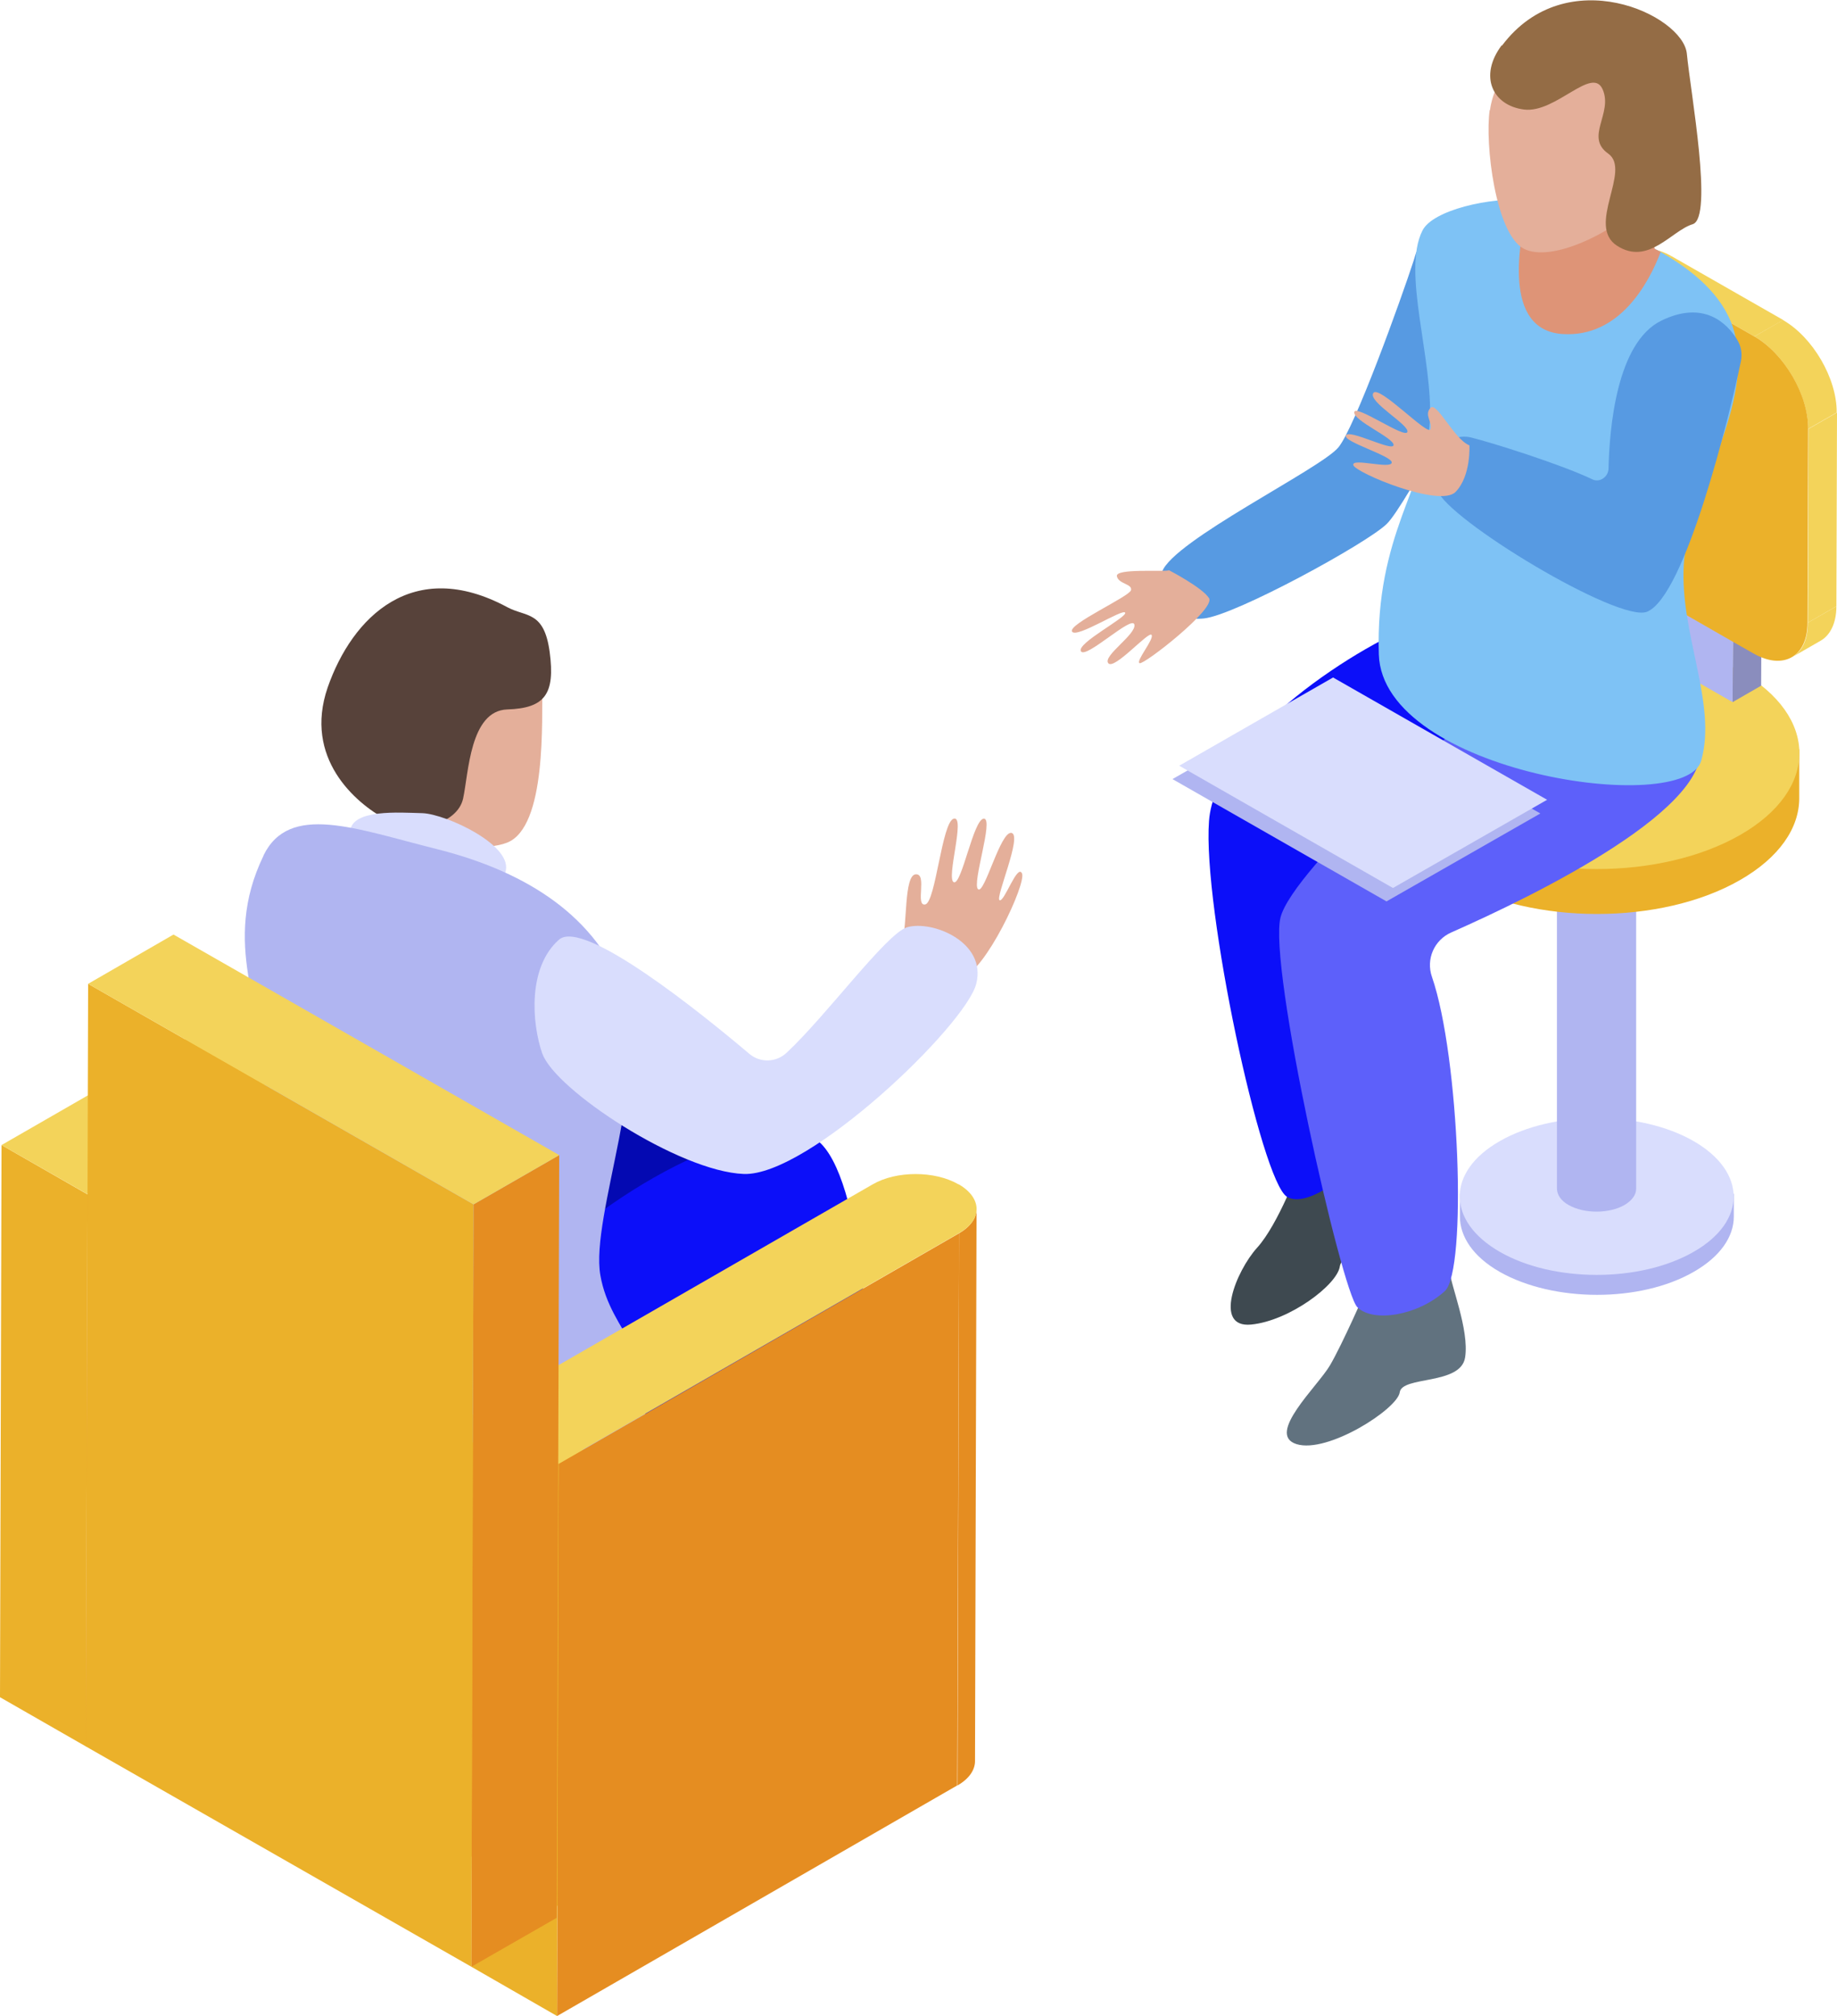<svg width="72" height="79" viewBox="0 0 72 79" fill="none" xmlns="http://www.w3.org/2000/svg">
<g clip-path="url(#clip0_164_5416)">
<path d="M35.362 36.812C35.567 36.335 35.422 34.285 35.892 34.261C36.361 34.225 35.856 35.524 36.265 35.441C36.674 35.358 36.915 32.198 37.384 32.079C37.854 31.96 37.071 34.44 37.384 34.571C37.697 34.69 38.154 32.079 38.564 32.079C38.961 32.079 38.082 34.63 38.335 34.845C38.588 35.059 39.214 32.544 39.647 32.639C40.08 32.735 38.997 35.191 39.178 35.274C39.358 35.369 39.876 33.832 40.056 34.225C40.237 34.618 38.612 38.087 37.697 38.302C36.782 38.517 35.362 36.8 35.362 36.8V36.812Z" fill="#E4AF9A"/>
<path d="M19.799 36.812L19.739 58.448C19.739 58.794 19.511 59.14 19.053 59.402L19.113 37.765C19.571 37.503 19.799 37.157 19.799 36.812Z" fill="#E58D21"/>
<path d="M19.113 37.766L19.053 59.402L3.37 68.438L3.43 46.802L19.113 37.766Z" fill="#E58D21"/>
<path d="M3.43 46.802L3.37 68.438L0 66.507L0.06 44.87L3.43 46.802Z" fill="#EBB12A"/>
<path d="M19.101 35.846C20.028 36.383 20.04 37.241 19.101 37.765L3.418 46.79L0.06 44.87L15.743 35.846C16.67 35.31 18.174 35.31 19.101 35.846Z" fill="#F3D35A"/>
<path d="M34.158 51.832L34.122 68.319L22.459 75.03L22.508 58.544L34.158 51.832Z" fill="#E58D21"/>
<path d="M22.508 58.544L22.459 75.03L7.354 66.4L7.39 49.913L22.508 58.544Z" fill="#EBB12A"/>
<path d="M34.158 51.832L22.508 58.544L7.39 49.913L19.053 43.201L34.158 51.832Z" fill="#F3D35A"/>
<path d="M17.404 45.145C20.112 43.595 25.492 41.58 26.913 42.725C28.321 43.857 28.393 48.029 27.647 49.114C26.913 50.199 20.774 52.011 20.774 52.011L17.404 45.145Z" fill="#0409B2"/>
<path d="M20.774 50.318C21.448 48.447 28.309 43.654 31.643 44.489C33.725 45.002 34.134 53.072 33.894 53.585C33.665 54.097 27.31 60.63 27.021 60.69C26.732 60.749 19.679 53.358 20.774 50.33V50.318Z" fill="#0C0FF9"/>
<path d="M21.256 26.822C21.232 28.181 21.436 32.413 19.872 33.021C18.307 33.629 14.154 32.568 13.661 29.516C13.155 26.465 14.311 24.545 16.598 23.556C18.885 22.566 21.28 25.606 21.256 26.822Z" fill="#E4AF9A"/>
<path d="M19.884 23.794C20.618 24.188 21.328 23.925 21.545 25.558C21.761 27.192 21.364 27.752 19.884 27.8C18.415 27.847 18.367 30.303 18.151 31.292C17.934 32.282 16.309 32.747 15.117 32.103C13.926 31.459 11.892 29.707 12.842 26.941C13.805 24.176 16.189 21.803 19.884 23.794Z" fill="#57423A"/>
<path d="M13.721 32.58C13.793 31.698 15.635 31.841 16.562 31.865C17.488 31.9 20.197 33.152 19.799 34.201C19.402 35.25 13.613 33.832 13.721 32.568V32.58Z" fill="#D9DDFD"/>
<path d="M10.327 33.522C11.338 31.447 13.926 32.473 17.115 33.271C20.305 34.07 23.194 35.667 24.397 38.719C25.601 41.771 23.121 47.672 23.531 49.972C23.928 52.273 25.95 53.191 25.204 55.754C24.469 58.317 11.434 55.993 9.93 52.476C8.425 48.959 10.363 45.025 10.375 42.307C10.375 39.577 8.654 36.991 10.327 33.533V33.522Z" fill="#B0B5F1"/>
<path d="M38.275 47.374L38.215 69.01C38.215 69.356 37.986 69.702 37.529 69.964L37.589 48.328C38.046 48.065 38.275 47.719 38.275 47.374Z" fill="#E58D21"/>
<path d="M37.589 48.328L37.517 69.964L21.834 79L21.894 57.364L37.589 48.328Z" fill="#E58D21"/>
<path d="M21.894 57.364L21.834 79L18.475 77.069L18.536 55.432L21.894 57.364Z" fill="#EBB12A"/>
<path d="M37.577 46.408C38.504 46.945 38.516 47.803 37.577 48.328L21.894 57.352L18.524 55.432L34.207 46.408C35.133 45.872 36.638 45.872 37.565 46.408H37.577Z" fill="#F3D35A"/>
<path d="M21.918 45.264L21.822 75.15L18.475 77.069L18.56 47.195L21.918 45.264Z" fill="#E58D21"/>
<path d="M18.56 47.195L18.475 77.069L3.37 68.438L3.454 38.552L18.56 47.195Z" fill="#EBB12A"/>
<path d="M21.918 45.264L18.56 47.195L3.454 38.552L6.8 36.621L21.918 45.264Z" fill="#F3D35A"/>
<path d="M21.256 41.282C21.737 42.689 26.612 45.907 29.151 46.003C31.691 46.098 37.842 40.185 38.263 38.552C38.684 36.907 36.53 36.049 35.555 36.335C34.748 36.573 32.389 39.804 30.825 41.258C30.415 41.64 29.789 41.652 29.368 41.294C27.551 39.756 22.869 35.965 21.906 36.824C20.702 37.885 20.823 40.031 21.256 41.294V41.282Z" fill="#D9DDFD"/>
<path d="M54.355 44.763C54.427 45.455 55.053 47.171 54.776 48.244C54.499 49.317 52.622 48.9 52.514 49.627C52.405 50.354 50.528 51.761 49.035 51.904C47.543 52.047 48.445 49.806 49.276 48.888C50.106 47.97 50.925 45.741 50.925 45.741L54.355 44.775V44.763Z" fill="#3E4950"/>
<path d="M56.81 49.758C56.846 50.342 57.593 52.094 57.424 53.191C57.256 54.288 54.945 53.906 54.861 54.562C54.764 55.218 52.032 56.97 50.816 56.589C49.601 56.207 51.647 54.324 52.128 53.501C52.61 52.679 53.513 50.616 53.513 50.616L56.81 49.758Z" fill="#61727F"/>
<path d="M55.511 9.882C55.486 9.954 55.45 10.061 55.414 10.192C54.921 11.706 53.103 16.761 52.453 17.536C51.743 18.382 45.966 21.195 45.545 22.411C45.123 23.627 45.954 24.354 47.181 24.235C48.409 24.116 53.597 21.279 54.355 20.528C55.113 19.789 58.146 13.959 58.146 13.959L55.523 9.87L55.511 9.882Z" fill="#579AE2"/>
<path d="M67.956 46.778V47.672C67.956 48.459 67.426 49.245 66.379 49.841C64.285 51.045 60.891 51.033 58.784 49.841C57.737 49.245 57.22 48.459 57.22 47.672V46.778H67.944H67.956Z" fill="#B0B5F1"/>
<path d="M66.379 49.055C64.285 50.259 60.879 50.259 58.784 49.055C56.69 47.851 56.69 45.907 58.784 44.715C60.879 43.511 64.285 43.511 66.379 44.715C68.473 45.919 68.473 47.862 66.379 49.055Z" fill="#D9DDFD"/>
<path d="M64.128 28.122V46.587C64.128 46.813 63.972 47.04 63.671 47.219C63.069 47.565 62.082 47.565 61.48 47.219C61.179 47.052 61.035 46.825 61.023 46.587V28.122H64.116H64.128Z" fill="#B0B5F1"/>
<path d="M63.683 28.777C63.081 29.123 62.094 29.123 61.492 28.777C60.891 28.431 60.891 27.871 61.492 27.525C62.094 27.18 63.081 27.18 63.683 27.525C64.285 27.871 64.285 28.431 63.683 28.777Z" fill="#B0B5F1"/>
<path d="M70.52 29.361V31.28C70.52 32.449 69.737 33.605 68.197 34.487C65.103 36.263 60.072 36.252 56.967 34.487C55.414 33.605 54.656 32.437 54.656 31.28V29.361H70.52Z" fill="#EBB12A"/>
<path d="M68.197 32.723C65.091 34.499 60.072 34.499 56.967 32.723C53.862 30.947 53.862 28.074 56.967 26.298C60.072 24.521 65.091 24.521 68.197 26.298C71.302 28.074 71.302 30.947 68.197 32.723Z" fill="#F3D35A"/>
<path d="M67.92 25.129L69.039 24.486L69.027 26.87L67.908 27.514L67.92 25.129Z" fill="#8A8DBD"/>
<path d="M65.175 23.568L66.295 22.924L69.039 24.486L67.919 25.129L65.175 23.568Z" fill="#B0B5F1"/>
<path d="M67.92 25.129L67.908 27.514L65.163 25.94L65.175 23.568L67.92 25.129Z" fill="#B0B5F1"/>
<path d="M71.362 25.105L70.243 25.749C70.628 25.535 70.856 25.07 70.856 24.402L71.976 23.758C71.976 24.414 71.735 24.891 71.362 25.105Z" fill="#F3D35A"/>
<path d="M62.889 10.538L64.008 9.894C64.393 9.668 64.923 9.704 65.513 10.037L64.393 10.681C63.803 10.347 63.274 10.312 62.889 10.538Z" fill="#F3D35A"/>
<path d="M70.881 16.808L72 16.165L71.976 23.758L70.857 24.402L70.881 16.808Z" fill="#F3D35A"/>
<path d="M64.393 10.681L65.513 10.037L69.894 12.541L68.762 13.184L64.393 10.681Z" fill="#F3D35A"/>
<path d="M68.762 13.184L69.882 12.541C71.049 13.208 72 14.83 71.988 16.165L70.869 16.808C70.869 15.473 69.93 13.852 68.762 13.184Z" fill="#F3D35A"/>
<path d="M68.762 13.184C69.93 13.852 70.881 15.473 70.869 16.808L70.844 24.402C70.844 25.737 69.894 26.274 68.726 25.606L67.908 25.141L65.163 23.568L64.345 23.103C63.178 22.435 62.227 20.814 62.239 19.479L62.263 11.885C62.263 10.55 63.214 10.014 64.381 10.681L68.762 13.184Z" fill="#EBB12A"/>
<path d="M55.836 24.331C53.404 25.165 47.627 28.813 47.386 32.175C47.133 35.536 49.432 46.289 50.443 46.897C51.442 47.493 53.813 45.133 53.874 44.93C53.934 44.727 53.404 36.287 53.404 36.287L59.531 30.72L55.836 24.343V24.331Z" fill="#0C0FF9"/>
<path d="M58.881 27.335C57.352 28.002 50.684 34.058 50.191 35.942C49.697 37.825 52.574 50.592 53.2 51.224C53.825 51.844 55.583 51.546 56.63 50.592C57.508 49.782 57.208 41.413 56.124 38.278C55.884 37.587 56.209 36.836 56.883 36.538C60.096 35.119 67.474 31.543 66.584 28.968C65.452 25.69 58.869 27.335 58.869 27.335H58.881Z" fill="#5D60FA"/>
<path d="M66.68 29.802C66.066 32.044 54.187 30.279 54.042 25.642C53.898 21.017 55.896 18.954 56.04 16.534C56.185 14.102 54.933 10.657 55.751 9.036C56.148 8.237 58.387 7.713 59.94 7.832C60.361 7.868 60.722 7.951 60.987 8.082C61.697 8.428 63.478 8.965 65.079 9.871C66.355 10.598 67.51 11.551 67.932 12.863C68.871 15.795 66.138 19.443 65.994 22.137C65.838 24.843 67.306 27.561 66.68 29.802Z" fill="#7EC2F5"/>
<path d="M65.091 9.871C64.61 11.122 63.466 13.232 61.24 13.089C58.905 12.934 59.495 9.572 59.94 7.832C60.361 7.868 60.722 7.951 60.987 8.082C61.697 8.428 63.478 8.965 65.079 9.871H65.091Z" fill="#DE9477"/>
<path d="M64.309 6.914L64.911 10.061L62.961 11.48L61.372 8.476L64.309 6.914Z" fill="#DE9477"/>
<path d="M58.387 4.315C58.195 5.639 58.616 9.143 59.711 9.739C60.794 10.323 63.202 9.084 64.14 8.142C65.079 7.2 65.922 2.551 64.14 1.705C62.359 0.858 58.784 1.574 58.399 4.315H58.387Z" fill="#E4AF9A"/>
<path d="M58.857 1.776C57.954 2.98 58.495 4.137 59.735 4.292C60.975 4.447 62.407 2.563 62.816 3.505C63.226 4.447 62.106 5.365 63.033 6.02C63.96 6.676 62.154 8.845 63.382 9.632C64.61 10.419 65.513 9.036 66.343 8.786C67.162 8.536 66.259 3.612 66.114 2.098C65.958 0.584 61.384 -1.562 58.869 1.788L58.857 1.776Z" fill="#946C45"/>
<path d="M68.088 13.316C68.245 13.566 68.293 13.864 68.233 14.162C67.799 16.248 66.054 23.377 64.55 23.973C63.442 24.414 56.69 20.337 56.329 19.193C55.968 18.06 56.63 16.904 57.653 17.142C58.435 17.333 61.179 18.191 62.419 18.787C62.696 18.919 63.033 18.692 63.045 18.37C63.081 16.785 63.358 13.423 65.115 12.565C66.8 11.742 67.703 12.696 68.076 13.292L68.088 13.316Z" fill="#579AE2"/>
<path d="M57.593 17.452C56.991 17.214 56.305 15.712 56.064 15.986C55.812 16.26 56.148 16.534 56.064 16.82C55.98 17.107 54.03 15.056 53.825 15.402C53.609 15.748 55.258 16.654 55.161 16.928C55.065 17.202 53.115 15.819 53.079 16.153C53.043 16.487 54.644 17.166 54.62 17.44C54.596 17.715 52.899 16.808 52.754 17.059C52.61 17.309 54.596 17.869 54.548 18.132C54.499 18.394 52.959 17.929 53.043 18.227C53.127 18.525 56.437 19.908 57.051 19.276C57.665 18.644 57.593 17.44 57.593 17.44V17.452Z" fill="#E4AF9A"/>
<path d="M45.809 22.352C45.545 22.411 43.715 22.268 43.775 22.578C43.836 22.888 44.389 22.876 44.329 23.127C44.269 23.377 41.849 24.462 42.018 24.748C42.187 25.034 44.016 23.83 44.1 24.009C44.185 24.188 42.175 25.213 42.367 25.523C42.56 25.833 44.377 24.092 44.461 24.474C44.546 24.855 43.21 25.701 43.438 25.988C43.667 26.274 45.027 24.712 45.135 24.879C45.244 25.046 44.498 25.916 44.666 25.988C44.834 26.059 47.663 23.854 47.386 23.437C47.121 23.019 45.809 22.34 45.809 22.34V22.352Z" fill="#E4AF9A"/>
<path d="M54.343 35.322L45.954 30.529L51.984 27.084L60.373 31.877L54.343 35.322Z" fill="#B0B5F1"/>
<path d="M54.596 34.797L46.219 30.005L52.249 26.548L60.638 31.34L54.596 34.797Z" fill="#D9DDFD"/>
</g>
<defs>
<clipPath id="clip0_164_5416">
<rect width="72" height="79" fill="white"/>
</clipPath>
</defs>
</svg>
